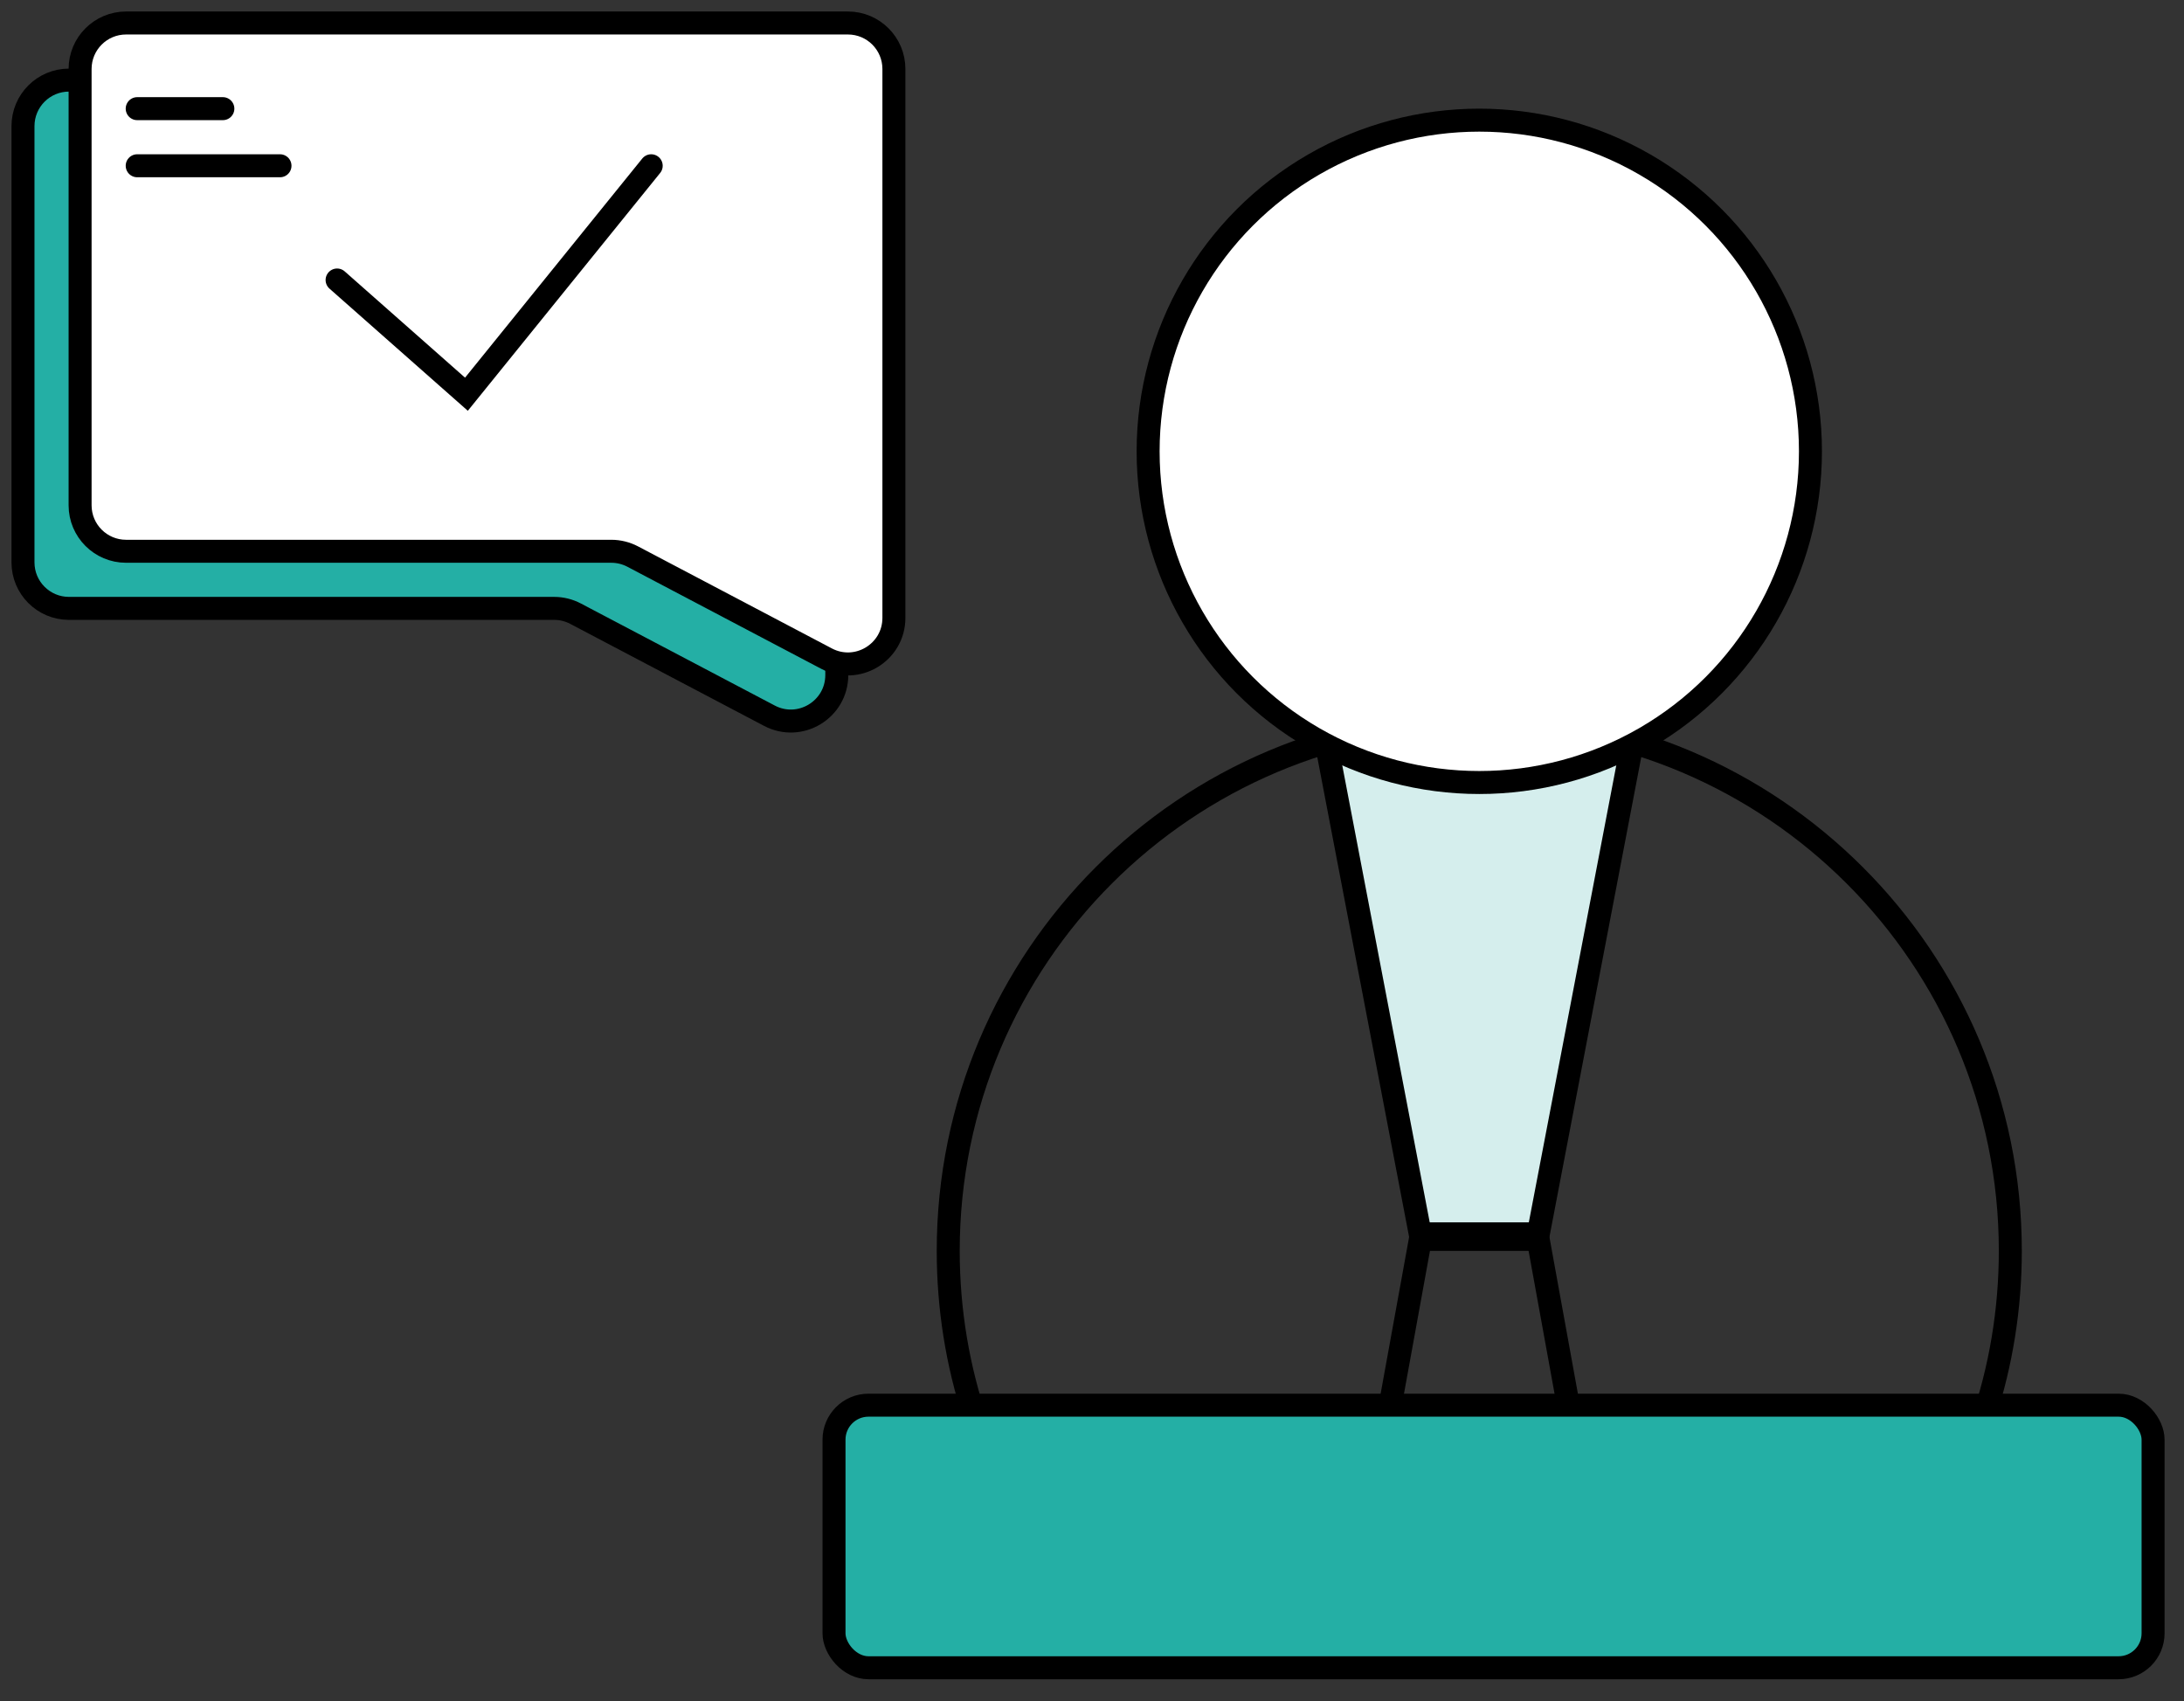<svg width="95" height="74" viewBox="0 0 95 74" fill="none" xmlns="http://www.w3.org/2000/svg">
<rect x="0" y="0" width="95" height="74" fill="#333333" stroke="none"/>
<path d="M3 26.462H24.105C24.43 26.462 24.749 26.541 25.037 26.693L33.468 31.13C34.799 31.831 36.399 30.865 36.399 29.36V5.484C36.399 4.38 35.504 3.484 34.399 3.484H3C1.895 3.484 1 4.38 1 5.484V24.462C1 25.567 1.895 26.462 3 26.462Z" fill="#24AFA5" stroke="black" stroke-linecap="round"/>
<path d="M57.498 31.31L61.823 53.909H66.868L71.193 31.31H57.498Z" fill="#D5EEED" stroke="black"/>
<path fill-rule="evenodd" clip-rule="evenodd" d="M59.716 68.072L62.244 54.167H66.447L68.975 68.072H69.991L67.281 53.167H61.41L58.7 68.072H59.716Z" fill="black"/>
<path fill-rule="evenodd" clip-rule="evenodd" d="M82.349 68.072C85.233 64.277 86.945 59.543 86.945 54.409C86.945 41.928 76.827 31.81 64.346 31.81C51.864 31.81 41.746 41.928 41.746 54.409C41.746 59.543 43.458 64.277 46.342 68.072H45.101C42.359 64.216 40.746 59.501 40.746 54.409C40.746 41.375 51.312 30.81 64.346 30.81C77.379 30.81 87.945 41.375 87.945 54.409C87.945 59.501 86.332 64.216 83.59 68.072H82.349Z" fill="black"/>
<rect x="36.278" y="61.119" width="57.377" height="11.421" rx="1.5" fill="#24AFA5" stroke="black"/>
<circle cx="64.346" cy="19.631" r="14.405" fill="white" stroke="black"/>
<path d="M5.484 23.978H26.589C26.914 23.978 27.234 24.057 27.521 24.208L35.952 28.646C37.283 29.347 38.883 28.381 38.883 26.876V3C38.883 1.895 37.988 1 36.883 1H5.484C4.38 1 3.484 1.895 3.484 3V21.978C3.484 23.083 4.38 23.978 5.484 23.978Z" fill="white" stroke="black" stroke-linecap="round"/>
<path d="M14.663 12.179L20.289 17.147L28.326 7.21" stroke="black" stroke-linecap="round"/>
<path d="M5.968 4.726H9.694" stroke="black" stroke-linecap="round"/>
<path d="M5.968 7.21H12.179" stroke="black" stroke-linecap="round"/>
</svg>
